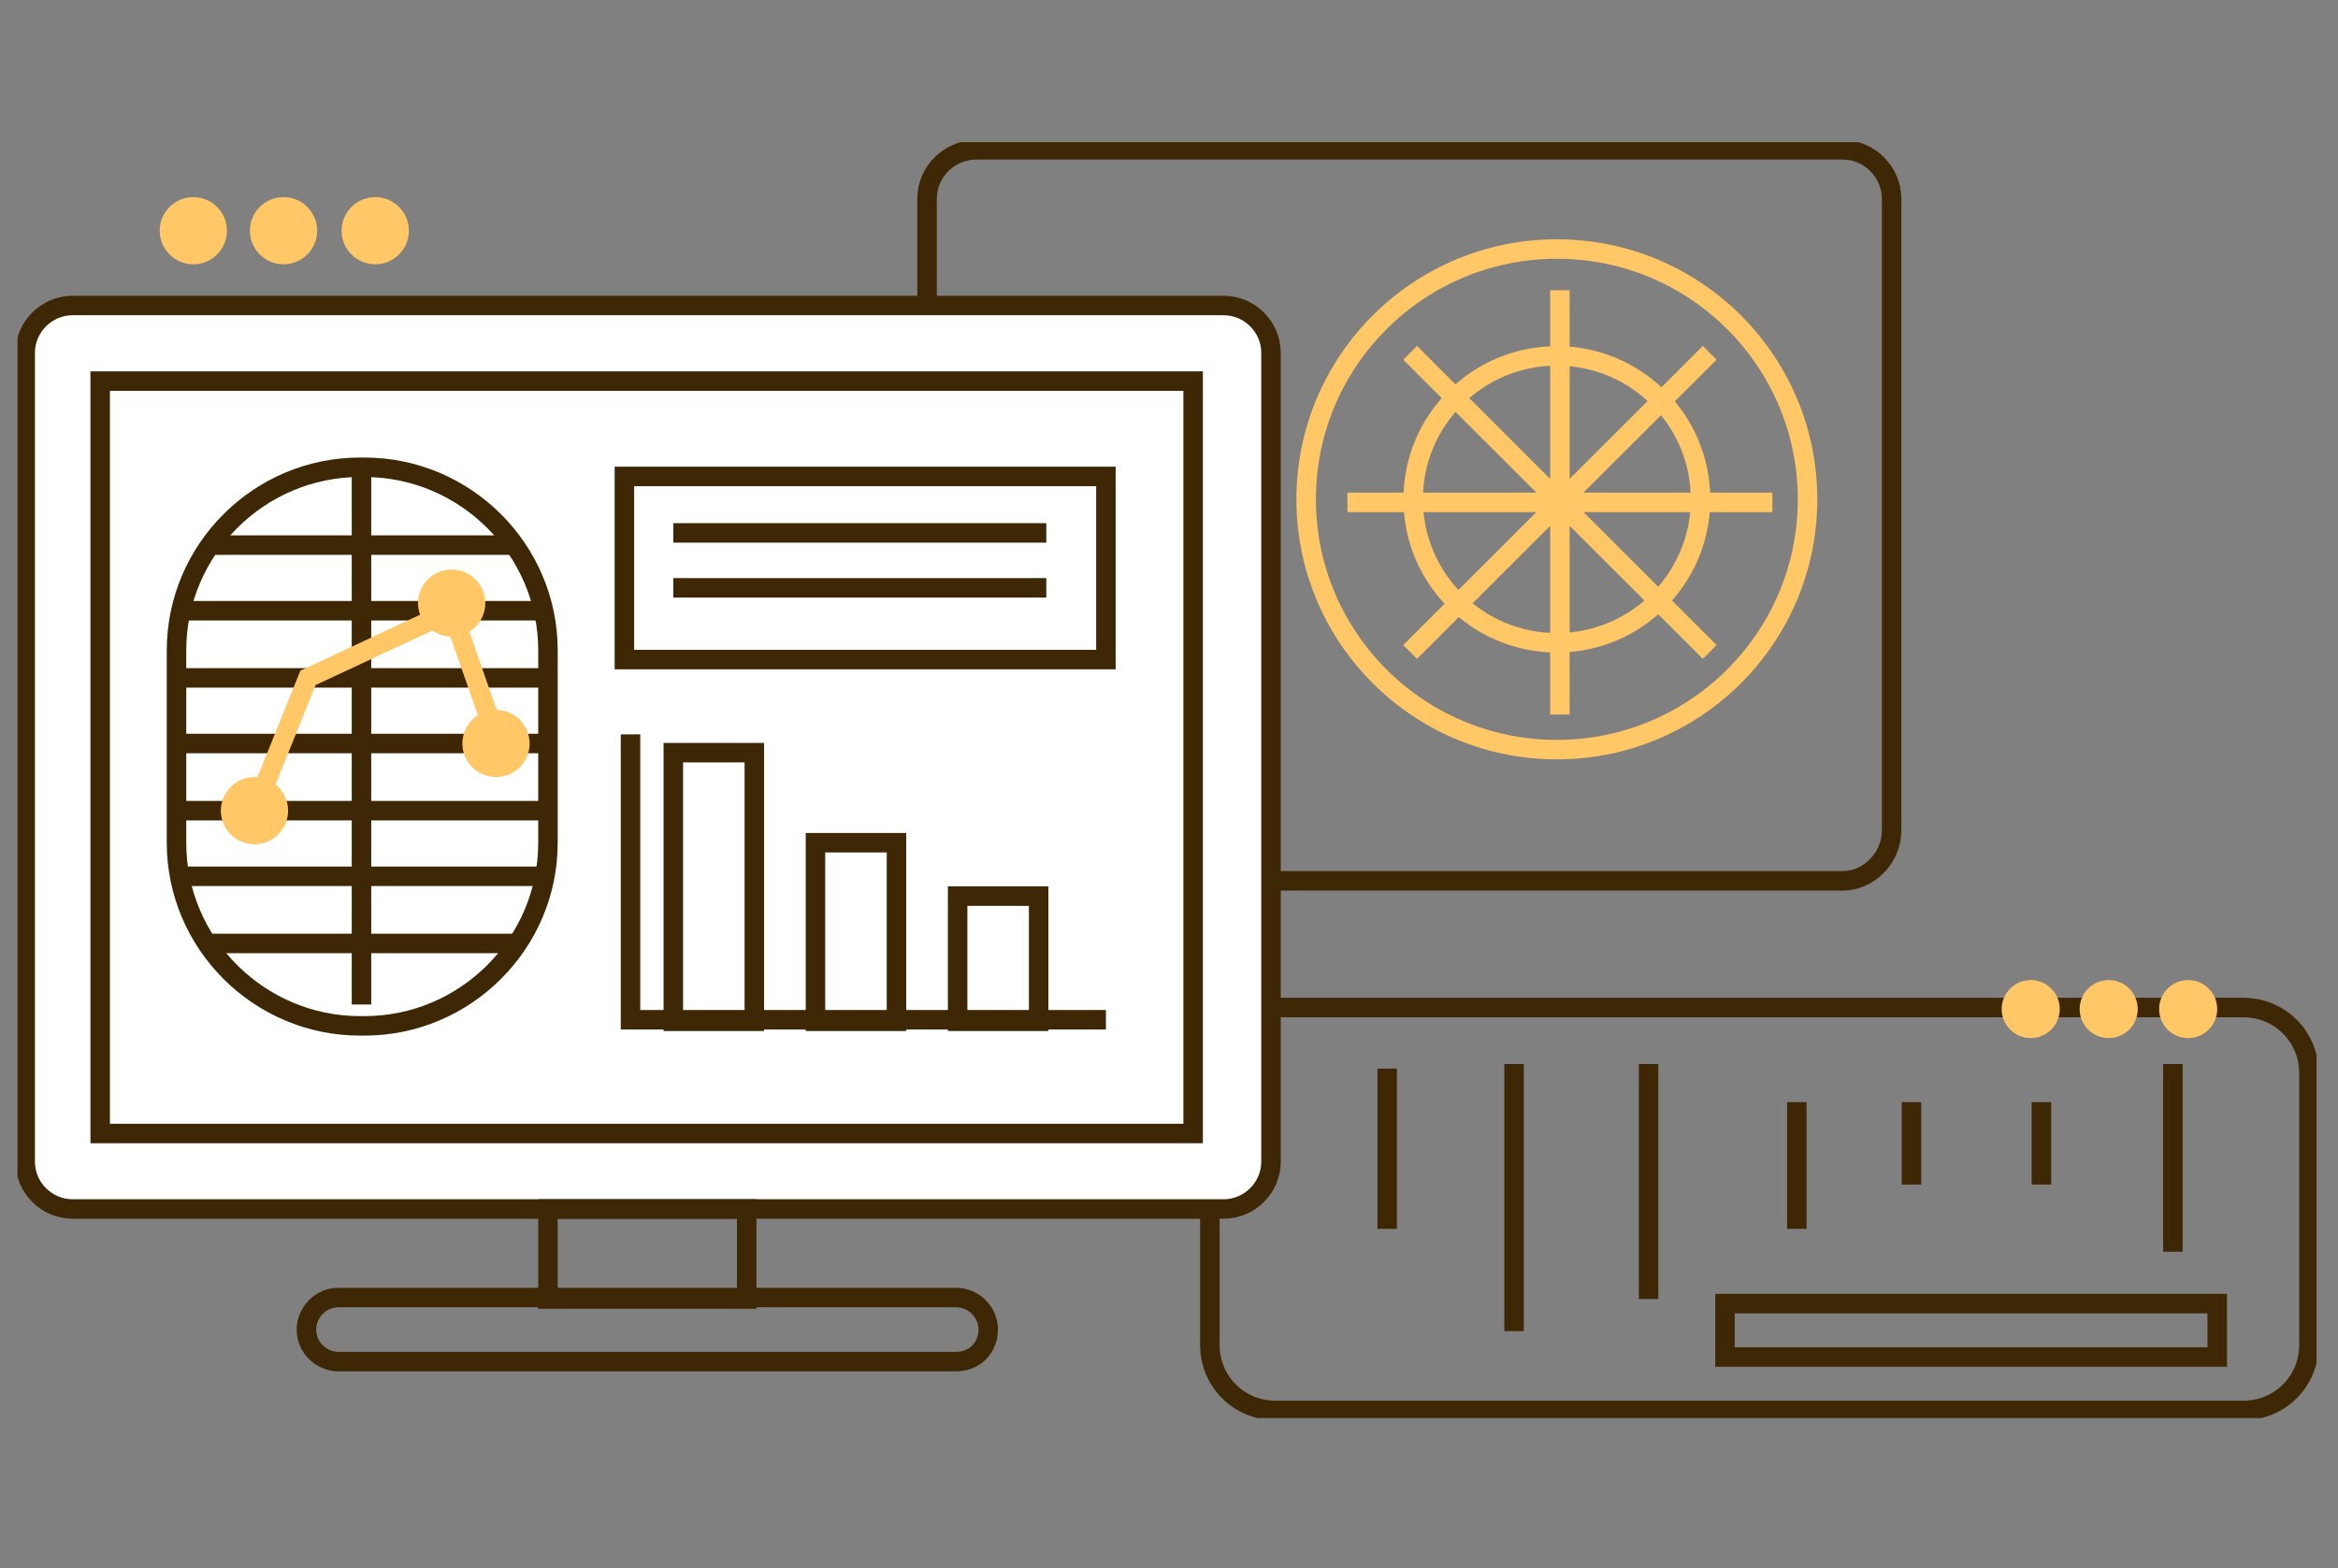 <svg width="240" height="161" viewBox="0 0 240 161" fill="none" xmlns="http://www.w3.org/2000/svg">
<rect x="0" y="0" width="240" height="161" fill="#808080" stroke="none"/>
<g clip-path="url(#clip0_130_390)">
<g clip-path="url(#clip1_130_390)">
<g clip-path="url(#clip2_130_390)">
<path d="M230.268 144.816H130.941C127.175 144.816 124.194 141.839 124.194 138.078V110.186C124.194 106.425 127.175 103.448 130.941 103.448H230.268C234.034 103.448 237.016 106.425 237.016 110.186V138.078C237.016 141.839 234.034 144.816 230.268 144.816Z" stroke="#3D2705" stroke-width="2" stroke-miterlimit="10"/>
<path d="M189.157 90.442H100.186C97.362 90.442 95.165 88.091 95.165 85.428V20.398C95.165 17.577 97.518 15.383 100.186 15.383H189.157C191.981 15.383 194.178 17.734 194.178 20.398V85.271C194.178 88.091 191.824 90.442 189.157 90.442Z" stroke="#3D2705" stroke-width="2" stroke-miterlimit="10"/>
<path d="M125.606 124.132H7.449C4.782 124.132 2.585 121.938 2.585 119.275V36.224C2.585 33.56 4.782 31.367 7.449 31.367H125.606C128.274 31.367 130.471 33.56 130.471 36.224V119.275C130.471 121.938 128.274 124.132 125.606 124.132Z" fill="white" stroke="#3D2705" stroke-width="2" stroke-miterlimit="10"/>
<path d="M122.478 116.382L122.478 39.129L10.284 39.129L10.284 116.382L122.478 116.382Z" stroke="#3D2705" stroke-width="2" stroke-miterlimit="10"/>
<path d="M76.649 124.132H56.25V133.377H76.649V124.132Z" stroke="#3D2705" stroke-width="2" stroke-miterlimit="10"/>
<path d="M98.146 139.802H34.752C33.026 139.802 31.457 138.392 31.457 136.511C31.457 134.788 32.87 133.221 34.752 133.221H98.146C99.872 133.221 101.441 134.631 101.441 136.511C101.441 138.392 100.029 139.802 98.146 139.802Z" stroke="#3D2705" stroke-width="2" stroke-miterlimit="10"/>
<path d="M37.42 105.328H36.949C26.593 105.328 18.119 96.867 18.119 86.524V66.78C18.119 56.438 26.593 47.977 36.949 47.977H37.42C47.776 47.977 56.25 56.438 56.25 66.78V86.524C56.25 96.867 47.776 105.328 37.42 105.328Z" stroke="#3D2705" stroke-width="2" stroke-miterlimit="10"/>
<path d="M113.524 48.917H64.096V67.721H113.524V48.917Z" stroke="#3D2705" stroke-width="2" stroke-miterlimit="10"/>
<path d="M64.723 75.399V104.702H113.524" stroke="#3D2705" stroke-width="2" stroke-miterlimit="10"/>
<path d="M77.433 77.279H69.117V104.858H77.433V77.279Z" stroke="#3D2705" stroke-width="2" stroke-miterlimit="10"/>
<path d="M92.026 86.524H83.71V104.858H92.026V86.524Z" stroke="#3D2705" stroke-width="2" stroke-miterlimit="10"/>
<path d="M106.62 92.009H98.303V104.858H106.62V92.009Z" stroke="#3D2705" stroke-width="2" stroke-miterlimit="10"/>
<path d="M69.117 54.715H107.404" stroke="#3D2705" stroke-width="2" stroke-miterlimit="10"/>
<path d="M69.117 60.356H107.404" stroke="#3D2705" stroke-width="2" stroke-miterlimit="10"/>
<path d="M37.106 47.977V103.134" stroke="#3D2705" stroke-width="2" stroke-miterlimit="10"/>
<path d="M56.25 76.339H18.276" stroke="#3D2705" stroke-width="2" stroke-miterlimit="10"/>
<path d="M56.25 83.234H18.276" stroke="#3D2705" stroke-width="2" stroke-miterlimit="10"/>
<path d="M55.936 62.706H18.59" stroke="#3D2705" stroke-width="2" stroke-miterlimit="10"/>
<path d="M52.798 55.968H21.729" stroke="#3D2705" stroke-width="2" stroke-miterlimit="10"/>
<path d="M56.25 69.601H18.276" stroke="#3D2705" stroke-width="2" stroke-miterlimit="10"/>
<path d="M55.936 89.972H18.59" stroke="#3D2705" stroke-width="2" stroke-miterlimit="10"/>
<path d="M53.111 96.867H21.258" stroke="#3D2705" stroke-width="2" stroke-miterlimit="10"/>
<path d="M26.122 86.681C28.029 86.681 29.574 85.138 29.574 83.234C29.574 81.33 28.029 79.786 26.122 79.786C24.216 79.786 22.67 81.33 22.67 83.234C22.67 85.138 24.216 86.681 26.122 86.681Z" fill="#FFC766"/>
<path d="M19.846 27.136C21.752 27.136 23.298 25.592 23.298 23.688C23.298 21.784 21.752 20.241 19.846 20.241C17.939 20.241 16.393 21.784 16.393 23.688C16.393 25.592 17.939 27.136 19.846 27.136Z" fill="#FFC766"/>
<path d="M29.104 27.136C31.01 27.136 32.556 25.592 32.556 23.688C32.556 21.784 31.01 20.241 29.104 20.241C27.197 20.241 25.651 21.784 25.651 23.688C25.651 25.592 27.197 27.136 29.104 27.136Z" fill="#FFC766"/>
<path d="M38.518 27.136C40.425 27.136 41.971 25.592 41.971 23.688C41.971 21.784 40.425 20.241 38.518 20.241C36.612 20.241 35.066 21.784 35.066 23.688C35.066 25.592 36.612 27.136 38.518 27.136Z" fill="#FFC766"/>
<path d="M46.364 65.37C48.271 65.37 49.816 63.827 49.816 61.923C49.816 60.019 48.271 58.475 46.364 58.475C44.458 58.475 42.912 60.019 42.912 61.923C42.912 63.827 44.458 65.37 46.364 65.37Z" fill="#FFC766"/>
<path d="M50.915 79.786C52.821 79.786 54.367 78.243 54.367 76.339C54.367 74.435 52.821 72.892 50.915 72.892C49.008 72.892 47.463 74.435 47.463 76.339C47.463 78.243 49.008 79.786 50.915 79.786Z" fill="#FFC766"/>
<path d="M26.122 83.234L31.614 69.601L46.364 62.706L50.915 75.712" stroke="#FFC766" stroke-width="2" stroke-miterlimit="10"/>
<path d="M169.229 133.377V109.246" stroke="#3D2705" stroke-width="2" stroke-miterlimit="10"/>
<path d="M155.42 136.668V109.246" stroke="#3D2705" stroke-width="2" stroke-miterlimit="10"/>
<path d="M196.218 121.625V113.163" stroke="#3D2705" stroke-width="2" stroke-miterlimit="10"/>
<path d="M209.556 121.625V113.163" stroke="#3D2705" stroke-width="2" stroke-miterlimit="10"/>
<path d="M184.449 126.169V113.163" stroke="#3D2705" stroke-width="2" stroke-miterlimit="10"/>
<path d="M223.05 128.52V109.246" stroke="#3D2705" stroke-width="2" stroke-miterlimit="10"/>
<path d="M142.396 126.169V109.716" stroke="#3D2705" stroke-width="2" stroke-miterlimit="10"/>
<path d="M227.601 133.847H177.074V139.332H227.601V133.847Z" stroke="#3D2705" stroke-width="2" stroke-miterlimit="10"/>
<path d="M160.127 29.8V73.362" stroke="#FFC766" stroke-width="2" stroke-miterlimit="10"/>
<path d="M181.939 51.581H138.316" stroke="#FFC766" stroke-width="2" stroke-miterlimit="10"/>
<path d="M175.505 36.224L144.75 66.937" stroke="#FFC766" stroke-width="2" stroke-miterlimit="10"/>
<path d="M175.505 66.937L144.75 36.224" stroke="#FFC766" stroke-width="2" stroke-miterlimit="10"/>
<path d="M159.814 65.997C167.96 65.997 174.564 59.402 174.564 51.267C174.564 43.132 167.96 36.538 159.814 36.538C151.667 36.538 145.064 43.132 145.064 51.267C145.064 59.402 151.667 65.997 159.814 65.997Z" stroke="#FFC766" stroke-width="2" stroke-miterlimit="10"/>
<path d="M159.814 76.966C174.026 76.966 185.548 65.46 185.548 51.267C185.548 37.075 174.026 25.569 159.814 25.569C145.601 25.569 134.08 37.075 134.08 51.267C134.08 65.46 145.601 76.966 159.814 76.966Z" stroke="#FFC766" stroke-width="2" stroke-miterlimit="10"/>
<path d="M208.457 106.582C210.104 106.582 211.439 105.249 211.439 103.605C211.439 101.96 210.104 100.627 208.457 100.627C206.811 100.627 205.476 101.96 205.476 103.605C205.476 105.249 206.811 106.582 208.457 106.582Z" fill="#FFC766"/>
<path d="M216.46 106.582C218.107 106.582 219.441 105.249 219.441 103.605C219.441 101.96 218.107 100.627 216.46 100.627C214.813 100.627 213.479 101.96 213.479 103.605C213.479 105.249 214.813 106.582 216.46 106.582Z" fill="#FFC766"/>
<path d="M224.62 106.582C226.266 106.582 227.601 105.249 227.601 103.605C227.601 101.96 226.266 100.627 224.62 100.627C222.973 100.627 221.638 101.96 221.638 103.605C221.638 105.249 222.973 106.582 224.62 106.582Z" fill="#FFC766"/>
</g>
</g>
</g>
<defs>
<clipPath id="clip0_130_390">
<rect width="240" height="160" fill="white" transform="translate(0 0.6)"/>
</clipPath>
<clipPath id="clip1_130_390">
<rect width="240" height="160" fill="white" transform="translate(0 0.6)"/>
</clipPath>
<clipPath id="clip2_130_390">
<rect width="236" height="131" fill="white" transform="translate(1.8 14.6)"/>
</clipPath>
</defs>
</svg>
